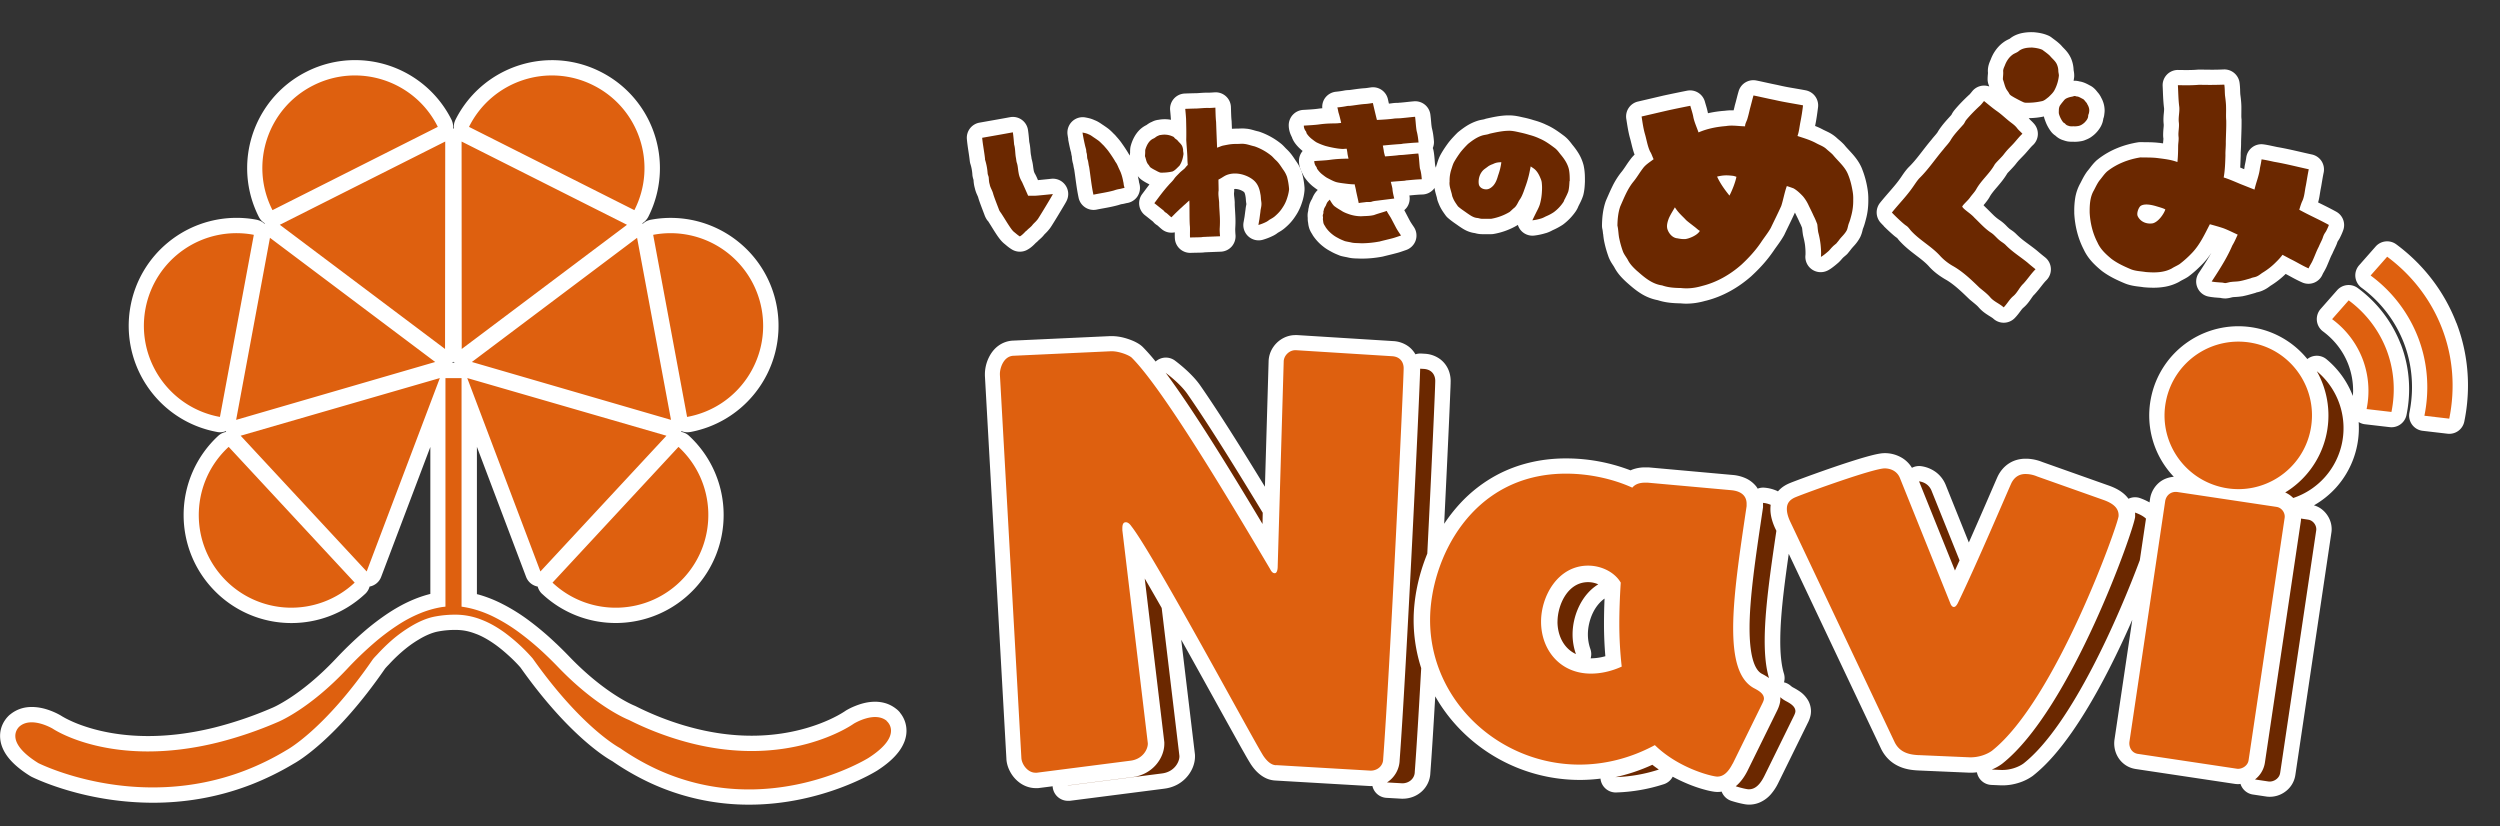 <svg xmlns="http://www.w3.org/2000/svg" width="233" height="77" fill="none" viewBox="0 0 233 77"><rect x="0" y="0" width="233" height="77" fill="#333333" stroke="none"/><g clip-path="url(#a)"><path fill="#fff" d="M83.88 66.409a2.19 2.19 0 0 0-.314-.314s-.004 0-.008-.004l-.033-.025a2.995 2.995 0 0 0-.97-.518 3.382 3.382 0 0 0-.996-.147c-.791.004-1.427.225-1.904.416a6.003 6.003 0 0 0-.828.412l-.082.058h-.004c-.078.053-.922.628-2.41 1.183-1.49.555-3.614 1.098-6.277 1.098-1.807 0-3.859-.25-6.143-.914h-.004a27.283 27.283 0 0 1-4.653-1.833 1.762 1.762 0 0 0-.127-.057s-2.675-1.053-6.032-4.534a37.04 37.04 0 0 0-1.273-1.265h-.004a26.986 26.986 0 0 0-2.496-2.114 17.15 17.15 0 0 0-2.374-1.497s-.004 0-.008-.005h-.004a12.038 12.038 0 0 0-2.308-.93c-.057-.016-.119-.028-.18-.045V41.646l4.584 12.12c.176.465.576.8 1.06.898h.021c.07.257.204.494.408.682l.029.024a10.006 10.006 0 0 0 6.836 2.694c2.691 0 5.391-1.086 7.37-3.216A10.052 10.052 0 0 0 67.443 48a10.04 10.04 0 0 0-3.21-7.37l-.04-.037-.029-.025a1.431 1.431 0 0 0-.665-.314c0-.008 0-.016-.004-.024 0-.008-.008-.012-.008-.02.004-.005.012-.009.016-.013a.055.055 0 0 0 .013-.016c.232.094.493.13.762.09l.041-.009h.029a10.035 10.035 0 0 0 5.922-3.505 10.064 10.064 0 0 0 2.12-8.231 10.012 10.012 0 0 0-3.495-5.926 10.05 10.05 0 0 0-8.234-2.122c-.058.012-.07.012-.127.029l-.04.012c-.225.065-.417.18-.576.33-.008 0-.012-.008-.02-.012l-.037-.012v-.016c.155-.094.294-.217.408-.368l.029-.036c.048-.07.09-.135.13-.213a10.02 10.02 0 0 0 1.077-4.517c0-1.84-.506-3.645-1.452-5.212a10.026 10.026 0 0 0-4.091-3.779 9.988 9.988 0 0 0-4.51-1.077 10.1 10.1 0 0 0-5.213 1.453 10.04 10.04 0 0 0-3.781 4.085c-.029.053-.041.09-.061.143l-.017.04a1.422 1.422 0 0 0-.077.637 2.773 2.773 0 0 1-.025.012c-.004 0-.008.009-.012.009s-.008-.009-.012-.009l-.029-.012c.02-.204 0-.416-.073-.624l-.012-.041a1.772 1.772 0 0 0-.066-.155 10.041 10.041 0 0 0-8.989-5.542 9.976 9.976 0 0 0-4.51 1.077 9.99 9.99 0 0 0-4.087 3.78 10.09 10.09 0 0 0-1.453 5.21c0 1.523.347 3.074 1.077 4.522.029.053.05.094.082.143l.024.037c.119.184.278.326.457.433 0 .008 0 .016-.004.028-.004 0-.008 0-.012.004-.008 0-.012.008-.02.012a1.39 1.39 0 0 0-.547-.322l-.037-.012a2.211 2.211 0 0 0-.159-.041 10.05 10.05 0 0 0-8.235 2.122 10.012 10.012 0 0 0-3.495 5.926 10.064 10.064 0 0 0 2.12 8.235 10.004 10.004 0 0 0 5.923 3.497l.037.008.04.009c.266.04.527.004.76-.09.003.004.007.012.015.016.005 0 .009.008.013.012 0 .008-.008.017-.008.025s0 .016-.005.024a1.44 1.44 0 0 0-.668.315l-.029.024-.04.037a10.04 10.04 0 0 0-3.21 7.374c0 2.444.889 4.91 2.687 6.844a10.008 10.008 0 0 0 7.366 3.216c2.431 0 4.878-.886 6.803-2.661l.033-.029a1.44 1.44 0 0 0 .444-.714h.017a1.421 1.421 0 0 0 1.06-.898l4.584-12.108v13.696c-.517.13-1.02.298-1.496.493-.832.34-1.603.764-2.333 1.237a22.33 22.33 0 0 0-2.407 1.828 35.341 35.341 0 0 0-2.545 2.453c-1.713 1.82-3.242 2.987-4.323 3.693-.542.351-.97.588-1.256.735a5.744 5.744 0 0 1-.314.15l-.066.03h-.008l-.032.016a35.306 35.306 0 0 1-5.335 1.816c-2.341.58-4.405.795-6.183.795-2.708 0-4.76-.497-6.126-.979a11.566 11.566 0 0 1-1.518-.649c-.163-.085-.28-.155-.354-.196l-.074-.045-.012-.008-.065-.04c-.045-.025-.351-.209-.816-.396-.469-.184-1.101-.392-1.876-.396-.318 0-.66.036-1.016.15a3.014 3.014 0 0 0-.995.54s-.02.016-.028.02c0 0-.009.004-.013.008a2.59 2.59 0 0 0-.465.53 2.58 2.58 0 0 0-.444 1.45c0 .317.057.656.18.987.183.498.493.967.925 1.416.432.449.987.89 1.709 1.338l.11.062c.061.028 1.252.632 3.25 1.228a28.36 28.36 0 0 0 8.064 1.196c2.766 0 5.865-.429 9.067-1.657h.004a26.408 26.408 0 0 0 4.079-1.996c.273-.147 3.903-2.195 8.487-8.843a5.89 5.89 0 0 1 .355-.384l.008-.008c.363-.4.755-.78 1.167-1.142.53-.462 1.08-.87 1.656-1.204l.012-.009c.587-.35 1.19-.612 1.75-.718a8.524 8.524 0 0 1 1.517-.147h.073c.755 0 1.326.13 1.982.388h.008c.608.237 1.208.592 1.803 1.02.51.372 1.008.804 1.493 1.261.29.282.567.563.816.853l.004.008c4.43 6.256 7.953 8.383 8.536 8.7a24.163 24.163 0 0 0 3.422 1.976 21.815 21.815 0 0 0 9.324 2.081c3.438 0 6.383-.78 8.48-1.555 2.1-.779 3.352-1.554 3.417-1.595l.016-.008c.943-.604 1.6-1.188 2.06-1.804.228-.306.404-.629.526-.955.118-.327.18-.665.176-.98a2.631 2.631 0 0 0-.612-1.685zM42.397 33.802h.008-.298.008c.05-.024.094-.053.139-.081.045.028.09.057.139.081zm-4.772 23.315h-.009l.013-.008zM149.411 21.8c.024.212.049.482.122.808a9.7 9.7 0 0 0 .371 1.29v.008a3.447 3.447 0 0 0 .343.678c.102.159.175.265.204.322.171.326.371.596.571.824.216.245.428.445.616.616l.016.013c.343.302.738.653 1.232.967a4.53 4.53 0 0 0 1.627.653c.783.253 1.509.281 2.117.294.175.016.347.028.518.028.628 0 1.232-.102 1.798-.265 0 0 .017-.004.025-.004.012 0 .024-.008.037-.008 1.607-.408 3.03-1.24 4.217-2.286l.024-.024c.73-.673 1.424-1.424 2.019-2.294l.013-.016c.244-.375.624-.832.978-1.449l.049-.093c.302-.641.649-1.323.979-2.053.143.302.302.604.433.91l.048.098c.049.09.115.245.188.428 0 .041.008.094.016.151.013.13.033.294.062.482l.02.106c.077.314.159.673.184.943.024.245.04.485.036.66 0 .09 0 .168-.008.209a1.429 1.429 0 0 0 1.941 1.473c.111-.045.168-.073.217-.102.085-.049.146-.09.216-.135.187-.13.404-.297.665-.526.008-.004.012-.012.02-.016.167-.151.249-.253.318-.331.033-.04.061-.07.078-.09l.02-.02.069-.07.078-.065c.053-.045.134-.11.228-.196.061-.057.131-.139.18-.208 0 0 .11-.126.249-.314 0 0 .106-.13.265-.302a3.76 3.76 0 0 0 .55-.771l.017-.033c.134-.286.179-.498.212-.624.016-.062.024-.107.032-.127v-.016h.004c.147-.355.221-.67.286-.918.147-.543.216-1.11.216-1.698v-.212c0-.286-.024-.58-.073-.882a8.561 8.561 0 0 0-.502-1.852v-.009c0-.004 0-.012-.008-.016-.237-.592-.583-1.028-.881-1.371-.306-.347-.571-.608-.734-.816l-.074-.086a5.827 5.827 0 0 0-.436-.408 4.532 4.532 0 0 1-.249-.216l-.045-.041a3.54 3.54 0 0 0-.763-.498c-.208-.102-.346-.163-.403-.196h-.008a6.093 6.093 0 0 0-.784-.363c.005-.02.009-.05.013-.07.114-.55.179-1.036.261-1.665a1.432 1.432 0 0 0-1.146-1.587c-.4-.078-.845-.151-1.293-.229a20.307 20.307 0 0 1-1.285-.257l-.053-.012a56.7 56.7 0 0 1-1.04-.22c-.355-.078-.685-.151-.938-.2a1.429 1.429 0 0 0-1.64.983 16.34 16.34 0 0 0-.171.629 26.7 26.7 0 0 1-.171.644l-.017.058a8.915 8.915 0 0 1-.114.469c-.065 0-.126-.004-.196-.004-.195 0-.412.016-.64.045-.51.036-1.032.11-1.554.228a8.31 8.31 0 0 0-.118-.498c-.057-.2-.114-.38-.172-.591a1.43 1.43 0 0 0-1.611-1.02c-.053.008-.089.016-.15.028-.408.082-1.542.314-2.003.416h-.012c-.828.196-1.632.384-2.46.576a1.427 1.427 0 0 0-1.085 1.628c.029.167.062.408.111.694.048.285.11.612.199.967l.017.061c.065.22.126.482.204.804.061.237.13.502.24.792a3.626 3.626 0 0 0-.379.428s-.012.02-.02.029l-.009.012c-.183.24-.33.465-.456.653-.135.2-.249.363-.347.482l-.012.012a7.187 7.187 0 0 0-.865 1.383c-.22.45-.396.87-.559 1.237l-.045.114c-.277.804-.334 1.575-.346 2.244 0 .119.008.229.036.343.021.09.041.241.062.453zm26.164-.714a18.392 18.392 0 0 0 .954.882c.09.073.18.142.286.216.016.016.041.049.085.106a3.52 3.52 0 0 0 .249.282c.514.538 1.048.934 1.505 1.285.469.355.861.67 1.138.988l.021.024c.448.486.95.845 1.427 1.13l.041.025c.738.404 1.452 1.077 2.219 1.82l.069.065c.204.172.379.31.522.433.143.118.249.22.318.302l.012.012c.343.392.694.604.934.76.245.15.392.248.42.28a1.43 1.43 0 0 0 1.983-.036c.269-.273.436-.518.563-.681.122-.168.203-.253.224-.27.383-.318.595-.645.746-.857.151-.224.241-.338.261-.35l.07-.07c.261-.282.465-.547.64-.771.175-.225.326-.413.465-.547a1.432 1.432 0 0 0-.118-2.126 21.906 21.906 0 0 1-.714-.588l-.053-.045c-.392-.318-.767-.58-1.089-.824a7.18 7.18 0 0 1-.82-.698l-.02-.02c-.192-.192-.359-.302-.465-.376a2.251 2.251 0 0 1-.172-.122l-.036-.033a3.108 3.108 0 0 1-.257-.249 3.909 3.909 0 0 0-.624-.522 4.126 4.126 0 0 1-.612-.506c-.22-.213-.461-.466-.751-.739-.044-.045-.089-.098-.13-.139.037-.049.082-.102.135-.163.11-.139.252-.31.399-.55l.029-.054c.143-.265.383-.563.705-.934.286-.34.637-.743.951-1.274.089-.106.285-.294.542-.58.102-.11.184-.207.245-.285.073-.094.122-.16.159-.2l.008-.008c.147-.184.392-.408.722-.767.322-.36.538-.637.702-.78a1.43 1.43 0 0 0 .122-1.987c-.151-.176-.277-.286-.347-.355-.073-.07-.094-.098-.098-.102-.02-.029-.04-.05-.065-.078h.008a6.96 6.96 0 0 0 1.411-.155c.013.078.033.16.066.25l.036.101c0 .008 0 .012.009.02.138.405.334.751.554 1.041a1.588 1.588 0 0 0 .408.376 1.781 1.781 0 0 0 .755.433c.134.048.265.085.375.105.159.025.289.029.383.029h.139c.061.004.11.004.159.004.192 0 .33-.016.473-.037.074-.012.139-.02.224-.04.045-.013.094-.021.172-.05.041-.016.089-.032.171-.069h.004c.151-.061.29-.13.396-.196.159-.102.265-.192.33-.245a2.915 2.915 0 0 0 .563-.649c.086-.13.167-.29.232-.481a2.11 2.11 0 0 0 .086-.388l.025-.07c.024-.08.057-.2.069-.358.016-.114.028-.225.028-.339a2.464 2.464 0 0 0-.314-1.18l-.004-.008c-.012-.024-.04-.09-.102-.191a1.93 1.93 0 0 0-.248-.33l-.005-.01c-.016-.02-.057-.073-.126-.154a2.011 2.011 0 0 0-.326-.306 1.53 1.53 0 0 0-.221-.135c-.101-.049-.244-.143-.53-.261a2.485 2.485 0 0 0-.302-.098 1.328 1.328 0 0 0-.159-.029 1.684 1.684 0 0 0-.432-.065c-.045 0-.081.004-.122.008.016-.11.036-.216.049-.322.008-.061.008-.098.008-.16 0-.24-.037-.407-.049-.48l-.008-.038v-.008a3.024 3.024 0 0 0-.245-1.097l-.012-.025a2.931 2.931 0 0 0-.506-.75c-.155-.168-.261-.266-.31-.327a2.565 2.565 0 0 0-.135-.147c-.11-.11-.208-.192-.301-.27-.139-.114-.274-.212-.372-.285l-.11-.082-.012-.008a1.492 1.492 0 0 0-.31-.2c-.546-.245-1.036-.298-1.427-.335h-.119a4.38 4.38 0 0 0-1.015.098 3.038 3.038 0 0 0-.62.217c-.159.077-.314.18-.469.302l-.171.081c-.102.053-.257.13-.437.27l-.028.02c-.013.008-.021.016-.033.024-.277.22-.498.47-.677.73a3.595 3.595 0 0 0-.408.789c-.029.069-.082.18-.147.359-.061.175-.13.432-.126.73 0 .061 0 .082.008.139v.016c0 .025 0 .082-.012.184-.008.102-.021.245-.021.428 0 .18.037.364.102.53.012.025.029.078.049.144a1.421 1.421 0 0 0-1.57.428c-.175.22-.257.314-.281.33l-.049.042c-.449.42-.914.885-1.346 1.408l-.013.016c-.167.216-.232.359-.265.42-.326.376-.803.845-1.231 1.514l-.049.086c-.017.033-.07.106-.172.228-.098.119-.244.278-.408.49-.407.482-.762.955-1.101 1.388-.346.444-.677.84-1.028 1.18l-.073.077c-.318.359-.522.693-.685.926l-.008.008c-.482.706-1.195 1.428-1.901 2.306a1.432 1.432 0 0 0 .049 1.84c.094.102.192.204.314.327z"/><path fill="#fff" d="M195.462 14.895c-.249.217-.424.433-.563.604-.134.176-.236.31-.31.396l-.057.07c-.338.46-.505.86-.652 1.126a4.22 4.22 0 0 0-.473 1.371 7.469 7.469 0 0 0-.086 1.228v.196c.061 1.135.33 2.31.897 3.396.212.453.49.824.771 1.134.302.327.604.592.873.812l.057.045c.681.506 1.387.829 2.027 1.102.008 0 .016.008.02.008.396.172.759.24 1.053.286.302.045.546.065.709.094l.102.012c.27.024.563.04.873.04a5.99 5.99 0 0 0 1.138-.101c.4-.078.816-.212 1.224-.429l.102-.061c.045-.029.122-.073.244-.135.123-.065.29-.147.486-.273l.077-.053c.506-.376.951-.792 1.358-1.22.298-.315.547-.645.763-.972l-.024.045c-.282.49-.645 1.074-1.151 1.837a1.42 1.42 0 0 0-.13 1.326c.179.437.559.76 1.024.857.216.045.408.065.591.086.184.016.355.028.526.04.061.013.22.05.441.054.061 0 .118 0 .175-.009.241-.028.363-.069.453-.09.041-.012.073-.016.081-.02h.029c.11-.02.412-.012.844-.081h.021c.424-.082.815-.2 1.174-.302a1.01 1.01 0 0 0 .167-.062c.025-.004.074-.016.164-.036a2.43 2.43 0 0 0 .42-.147.825.825 0 0 0 .085-.041s.008 0 .013-.004c.191-.094.334-.188.436-.261.118-.086.188-.14.212-.151a8 8 0 0 0 1.379-1.082c.432.225.925.523 1.554.8a1.425 1.425 0 0 0 1.888-.767 1.77 1.77 0 0 1 .118-.216c.065-.119.159-.278.257-.494 0 0 .012-.025.016-.037 0-.004 0-.008.005-.012.216-.49.354-.878.485-1.11a1.46 1.46 0 0 0 .065-.139c.069-.167.184-.383.326-.702.062-.143.094-.249.111-.302l.008-.024c.016-.025.073-.11.167-.262l.053-.098c.09-.183.208-.42.314-.722a1.421 1.421 0 0 0-.653-1.714c-.583-.322-1.154-.6-1.692-.865.065-.224.106-.428.134-.604.045-.261.074-.47.102-.612.021-.106.041-.204.062-.326.061-.36.146-.886.22-1.233a1.441 1.441 0 0 0-.196-1.073 1.432 1.432 0 0 0-.901-.62c-1.024-.22-2.097-.502-3.255-.698-.184-.041-.424-.09-.653-.14-.118-.024-.228-.044-.338-.065a5.379 5.379 0 0 0-.335-.048 1.428 1.428 0 0 0-1.541 1.265c-.017.143-.07.408-.127.673-.012.057-.02.098-.024.155a3.835 3.835 0 0 1-.037.229 77.06 77.06 0 0 1-.371-.155c.024-.384.033-.747.045-1.09v-.172c0-.216.032-.534.037-.967v-.118c.012-.55.044-1.143.044-1.78v-.363a2.302 2.302 0 0 1-.02-.35c0-.151.004-.327.004-.527v-.27c-.004-.448-.057-.848-.102-1.195a8.131 8.131 0 0 1-.016-.42c-.008-.184-.017-.417-.057-.686a1.432 1.432 0 0 0-1.481-1.204c-.342.017-.697.025-1.056.025-.392 0-.791-.008-1.195-.013-.061 0-.086 0-.143.005-.355.032-.71.04-1.077.04-.244 0-.493-.004-.754-.008a1.42 1.42 0 0 0-1.456 1.502c.032.62.036 1.33.134 2.094v.069c0 .073-.008.192-.024.355a5.895 5.895 0 0 0-.037.633c0 .126.008.269.025.42v.057c.008.122-.045.412-.053.881 0 .102 0 .209.016.319l.008.057v.016c.004.05-.016.196-.033.437-.118-.016-.232-.029-.338-.045h-.021c-.664-.078-1.231-.057-1.713-.07-.085 0-.179.005-.261.017-1.284.208-2.602.69-3.736 1.583l-.053.045zm-95.912-1.91c.045.241.098.498.147.723a8.897 8.897 0 0 0 .11.445l.02.06a2.286 2.286 0 0 0 .07.375 2.691 2.691 0 0 0 .122.715c0 .013.012.066.029.168.012.081.036.2.069.334.122.776.208 1.69.412 2.637a1.426 1.426 0 0 0 1.68 1.093c.604-.126 1.244-.208 2.003-.416l.053-.016c.094-.029.167-.053.216-.066l.053-.012.041-.004c.183-.028.289-.061.363-.077l.073-.017h.008c.38-.053.722-.257.951-.563a1.44 1.44 0 0 0 .257-1.09 2.134 2.134 0 0 0-.07-.285v-.008l-.016-.119a2.05 2.05 0 0 0-.049-.232c-.012-.07-.033-.143-.045-.212a1.688 1.688 0 0 0 .392.37.08.08 0 0 1 .016.013c.294.2.522.306.673.388-.237.306-.457.608-.673.893a1.424 1.424 0 0 0 .265 1.984c.233.18.473.375.734.583l.119.131c.061.061.146.13.216.175.032.02.061.041.085.054.029.024.07.06.115.102.085.077.183.167.322.277.342.27.775.351 1.179.265v.237c0 .102 0 .208.008.322.04.78.697 1.38 1.476 1.355.212-.008.457-.012.665-.016.106 0 .2 0 .285-.008.045 0 .086 0 .131-.004.049 0 .09-.004.2-.02h.016s.033 0 .065-.005c.041 0 .102-.004.172-.008l1.268-.049a1.436 1.436 0 0 0 1.012-.473c.257-.29.387-.67.363-1.057a7.503 7.503 0 0 1-.029-.567c.012-.233.025-.462.025-.694 0-.257-.009-.514-.025-.771-.02-.392-.049-.723-.045-.984v-.061a6.9 6.9 0 0 0-.049-.527 2.492 2.492 0 0 1-.02-.277v-.041c.012-.082.02-.155.02-.24v-.148c.033 0 .061-.008.098-.008a1.473 1.473 0 0 1 .771.253l.045.037.008.008.016.02.013.017c.024.04.073.167.102.367.004.029.012.057.016.086v.012c0 .024.008.082.016.151a3.276 3.276 0 0 0 .049.445v.024s-.008.05-.028.147a3.788 3.788 0 0 0-.053.363c-.033.233-.062.462-.09.67-.033.18-.061.355-.09.506a1.427 1.427 0 0 0 1.807 1.628c.347-.102.669-.229.967-.38a2.329 2.329 0 0 0 .42-.269c.089-.053.191-.11.314-.188.13-.085.285-.2.44-.342a4.65 4.65 0 0 0 .877-1.008c.057-.086.135-.2.228-.368.013-.024.025-.044.037-.069a4.93 4.93 0 0 0 .347-.82 4.66 4.66 0 0 0 .245-1.196v-.188a7.024 7.024 0 0 0-.245-1.424l-.025-.082a3.87 3.87 0 0 0-.509-.975c-.086-.122-.192-.294-.339-.498a4.175 4.175 0 0 0-.591-.673s-.045-.045-.11-.114c-.066-.07-.16-.172-.29-.29l-.033-.029a6.704 6.704 0 0 0-2.019-1.138 1.856 1.856 0 0 0-.204-.057 4.696 4.696 0 0 1-.363-.098c-.163-.045-.383-.107-.652-.14h-.025c-.012 0-.024 0-.036-.003a2.96 2.96 0 0 0-.359-.02c-.241 0-.375.016-.433.012-.195 0-.367.008-.534.016-.008-.233-.02-.465-.028-.698l-.009-.094c-.036-.343-.04-.755-.057-1.232a1.414 1.414 0 0 0-.469-1.008 1.417 1.417 0 0 0-1.052-.363c-.13.008-.228.016-.306.02-.077.004-.13.008-.187.008h-.16c-.432 0-.787.041-1.048.053h-.142a56.71 56.71 0 0 0-.93.029 1.425 1.425 0 0 0-1.371 1.563c.045.449.057.665.074.865v.02a3.112 3.112 0 0 0-1.155 0 1.69 1.69 0 0 0-.62.192c-.097.04-.183.082-.248.123-.159.098-.237.163-.257.175a2.427 2.427 0 0 0-.559.371c-.277.253-.465.53-.604.792a3.77 3.77 0 0 0-.293.739 1.387 1.387 0 0 0-.049.224c-.021.184-.021.31-.021.372v.057c0 .032-.004.06-.008.09 0 .028-.008.093-.012.204a2.966 2.966 0 0 0-.122-.184l-.013-.02c-.012-.025-.024-.05-.045-.082a13.35 13.35 0 0 0-.583-.877s0-.005-.004-.009c0 0-.004-.008-.008-.012-.224-.314-.424-.522-.555-.677a1.188 1.188 0 0 0-.126-.131c-.065-.053-.216-.237-.51-.482l-.061-.048a10.441 10.441 0 0 0-.518-.36c-.025-.016-.106-.073-.229-.155-.118-.073-.273-.175-.509-.265a3.12 3.12 0 0 0-.437-.163c-.167-.045-.302-.07-.404-.09a1.418 1.418 0 0 0-1.248.36 1.436 1.436 0 0 0-.44 1.223c.02.143.045.29.073.453zm-7.496 7.579c.04.057.069.094.081.114l.012.02.017.029c.24.371.497.816.823 1.29l.033.044c.04.058.114.16.224.294.094.114.225.257.404.396.045.037.139.118.249.208.114.09.245.192.432.302.416.245.93.261 1.363.045a2.44 2.44 0 0 0 .489-.33c.122-.102.237-.217.355-.34h.004c.04-.04.139-.11.253-.236a.032.032 0 0 0 .016-.016c.061-.053.143-.123.228-.204a2.594 2.594 0 0 0 .294-.323s.016-.02.098-.098c.07-.069.196-.191.326-.355.025-.032.119-.138.204-.277l.05-.074c.069-.11.179-.285.313-.502.2-.322.445-.73.649-1.073.102-.171.195-.326.269-.453.037-.065.07-.118.098-.171l.045-.082c.016-.032.028-.057.06-.13a1.42 1.42 0 0 0-.166-1.408 1.426 1.426 0 0 0-1.297-.572l-.229.025-.807.081c-.07.009-.139.013-.204.02-.025-.052-.045-.101-.066-.15a4.084 4.084 0 0 0-.077-.172c-.024-.049-.037-.081-.061-.126l-.053-.102a1.014 1.014 0 0 1-.139-.343l-.012-.073a6.591 6.591 0 0 1-.053-.368 4.363 4.363 0 0 0-.139-.669v-.016c-.008-.041-.02-.168-.061-.363v.012a5.956 5.956 0 0 1-.045-.457c-.016-.188-.037-.437-.106-.727-.028-.31-.049-.64-.118-1.11a1.426 1.426 0 0 0-1.672-1.203c-.943.175-1.958.35-2.851.51a1.429 1.429 0 0 0-1.175 1.522c.033.383.086.75.139 1.098.053.346.102.669.13.938.013.102.029.196.061.294.094.286.16.633.184.98v.044c.028.213.078.368.106.457.004.062.008.14.02.253.017.135.041.306.102.519.066.293.163.514.225.648.036.078.06.135.073.168l.012.032v.005c.02.077.041.142.061.208.082.249.192.543.298.824l.143.376.082.216c.093.265.212.445.285.55z"/><path fill="#fff" d="M118.65 21.96h-.004v.003zm1.766-9.105c.012.024.024.032.037.053a1.721 1.721 0 0 0 .191.355h-.004c.021.033.041.053.057.082.005.008.009.016.017.02.22.298.452.506.636.661l.057.045a1.424 1.424 0 0 0-.343.926c0 .204.029.384.07.547.041.151.094.294.159.44.049.111.094.189.134.246 0 .008.009.016.013.028.041.102.118.253.24.4.2.274.42.494.641.682l.057.045.22.167c.061.045.135.098.216.151l-.036.037a2.227 2.227 0 0 0-.257.318l-.053.086a2.69 2.69 0 0 0-.18.38 2.41 2.41 0 0 0-.171.322l-.029.069c-.069.18-.094.318-.102.363v.017a1.471 1.471 0 0 0-.061.355 1.634 1.634 0 0 0-.057.44c0 .094.008.168.012.22v.115c0 .078.008.192.033.318l.02.155c.012.094.041.233.09.388.09.257.184.392.232.477l.049.078c.025.045.045.086.074.127a4.388 4.388 0 0 0 .905.979c.004 0 .008.008.017.012.269.22.53.367.746.482.326.188.604.286.771.359.057.024.134.049.196.065.265.066.46.094.583.123.293.073.538.09.73.098.204.008.351.008.428.016h.127c.648.004 1.301-.061 1.917-.176l.097-.02c.347-.09.73-.175 1.142-.286.221-.053.42-.114.584-.171l.391-.135c.428-.134.771-.465.922-.885a1.43 1.43 0 0 0-.159-1.27c-.188-.277-.326-.481-.396-.624l-.008-.012c-.143-.27-.294-.567-.457-.87l-.024-.048-.012-.02a1.49 1.49 0 0 0 .261-.282c.216-.319.289-.71.216-1.086.489-.045.803-.077 1.215-.09.392-.012.755-.18 1.02-.469.041-.045.073-.094.106-.143.02.13.045.25.069.355.053.212.102.372.135.49l.012.033a2.068 2.068 0 0 0 .155.53c.208.555.489.902.64 1.123.07.097.143.183.233.26.383.335.73.552.967.723l.044.033c.115.073.29.204.547.346.236.131.571.27.971.319a2.359 2.359 0 0 0 .656.098h.857c.085 0 .175-.008.257-.025a6.52 6.52 0 0 0 2.198-.82c.012-.008.02-.012.029-.02.044.146.11.285.204.416.301.416.803.636 1.313.58a5.84 5.84 0 0 0 1.081-.23h.016c.339-.105.555-.236.64-.277a6.22 6.22 0 0 0 .902-.485l.081-.057a5.292 5.292 0 0 0 1.203-1.278v-.008s0-.004.005-.008c.13-.204.183-.36.203-.412.005-.012.013-.02.021-.033.098-.2.261-.49.395-.886l.029-.09c.126-.497.139-.913.155-1.248v-.07c0-.35.008-.836-.11-1.403l-.008-.045a4.09 4.09 0 0 0-.477-1.139 6.487 6.487 0 0 0-.576-.796c-.069-.09-.163-.22-.297-.375a3.074 3.074 0 0 0-.518-.486c-.445-.33-.971-.726-1.66-1.02 0 0-.029-.012-.041-.02-.012-.004-.02-.012-.033-.017a6.756 6.756 0 0 0-1.044-.37 9.12 9.12 0 0 0-1.019-.266c-.327-.074-.755-.184-1.289-.184h-.159c-.759.025-1.403.18-1.962.302a2.292 2.292 0 0 0-.204.065l-.175.033c-.111.02-.27.05-.465.114a4.588 4.588 0 0 0-1.004.478c-.289.184-.53.371-.746.543a1.241 1.241 0 0 0-.118.106c-.261.26-.518.534-.767.84l-.041.053c-.241.327-.485.678-.71 1.078a3.5 3.5 0 0 0-.265.596c-.057.163-.094.293-.122.375l-.008.02c-.029.09-.053.184-.078.274-.016-.065-.041-.143-.061-.212a16.792 16.792 0 0 1-.049-.547c-.012-.135-.024-.274-.041-.416a5.086 5.086 0 0 0-.069-.453 1.713 1.713 0 0 0-.061-.205c.081-.2.122-.42.106-.64a9.912 9.912 0 0 0-.069-.608c-.029-.2-.07-.408-.127-.629a5.436 5.436 0 0 1-.061-.506c-.02-.232-.041-.49-.078-.759a1.424 1.424 0 0 0-1.541-1.212c-.506.045-.832.09-1.273.127h-.049a1.174 1.174 0 0 1-.208.016c-.114 0-.273.008-.473.033l-.057.008c-.033.004-.13.02-.245.028h-.016a17.487 17.487 0 0 1-.086-.38 1.425 1.425 0 0 0-1.59-1.13c-.261.037-.453.07-.563.074h.004c-.583.037-1.065.126-1.472.175h-.021c-.065.004-.22 0-.469.05a8.194 8.194 0 0 1-.738.105c-.441.045-.84.294-1.073.67a1.422 1.422 0 0 0-.2.869 6.635 6.635 0 0 0-.448.053h-.008c-.139.02-.359.04-.6.057-.241.016-.498.033-.734.045a1.431 1.431 0 0 0-1.338 1.424c0 .38.102.719.229.98.032.073.065.139.093.183zm1.599 8.435v-.004h-.004zm106.92 8.81c-1.117-2.913-3.059-5.447-5.604-7.329a1.43 1.43 0 0 0-1.921.205l-1.542 1.75a1.43 1.43 0 0 0-.346 1.094c.045.392.253.763.571.996a11.564 11.564 0 0 1 3.952 5.158c.502 1.306.754 2.693.754 4.101 0 .788-.081 1.588-.24 2.375a1.427 1.427 0 0 0 1.236 1.702l2.316.27a1.427 1.427 0 0 0 1.562-1.135 16.7 16.7 0 0 0 .343-3.363c0-1.995-.359-3.97-1.077-5.835z"/><path fill="#fff" d="M223.755 32.092a11.792 11.792 0 0 0-4.013-5.248 1.43 1.43 0 0 0-1.921.204l-1.542 1.751a1.43 1.43 0 0 0 .225 2.09c1.08.8 1.892 1.86 2.357 3.076.298.78.449 1.604.449 2.45 0 .162-.013.326-.025.489a8.308 8.308 0 0 0-2.451-3.42 1.419 1.419 0 0 0-1.791-.02 8.235 8.235 0 0 0-4.771-2.89 8.301 8.301 0 0 0-9.801 6.517 8.267 8.267 0 0 0 2.129 7.346c-.502.037-.995.22-1.379.547a2.484 2.484 0 0 0-.82 1.412l-.012.073-.053.356a5.56 5.56 0 0 0-.877-.4 1.41 1.41 0 0 0-1.085.06 2.84 2.84 0 0 0-.583-.587c-.383-.29-.812-.49-1.289-.657l-6.15-2.18a4.275 4.275 0 0 0-1.428-.31h-.143c-.501 0-1.044.123-1.509.417-.469.29-.828.718-1.064 1.188l-.025.053c-.057.122-.138.31-.257.583-.407.939-1.203 2.788-2.096 4.808-.11.253-.224.506-.334.759l-2.17-5.4-.021-.048a2.797 2.797 0 0 0-.872-1.102 3.025 3.025 0 0 0-1.367-.56 1.429 1.429 0 0 0-.873.152 2.76 2.76 0 0 0-.84-.874 3.118 3.118 0 0 0-1.586-.493h-.09c-.188 0-.33.016-.477.04-.274.045-.559.11-.885.196-.567.147-1.244.355-1.97.588-1.085.35-2.272.763-3.279 1.126-.506.18-.963.351-1.342.49-.38.143-.673.253-.873.335-.2.081-.404.18-.604.31a2.673 2.673 0 0 0-.542.477c-.025-.012-.049-.028-.074-.04a3.585 3.585 0 0 0-1.166-.303 1.397 1.397 0 0 0-.649.09 2.084 2.084 0 0 0-.118-.184 2.659 2.659 0 0 0-.995-.783 3.7 3.7 0 0 0-1.264-.314l-7.746-.698c-.061-.004-.069-.004-.126-.004h-.224a3.37 3.37 0 0 0-1.208.204c-.057.02-.11.049-.167.073a16.795 16.795 0 0 0-6.012-1.114c-2.431 0-4.576.56-6.383 1.51a13.078 13.078 0 0 0-3.495 2.694 15.087 15.087 0 0 0-1.481 1.89c.147-3 .282-5.78.384-8.012.069-1.465.122-2.697.159-3.6.02-.452.032-.823.045-1.105l.012-.355c0-.098.004-.167.004-.233a2.73 2.73 0 0 0-.135-.853 2.42 2.42 0 0 0-.832-1.175 2.637 2.637 0 0 0-1.439-.514l-.335-.02a1.43 1.43 0 0 0-.542.073 2.421 2.421 0 0 0-.624-.718 2.638 2.638 0 0 0-1.44-.515l-8.94-.559h-.184c-.359 0-.693.082-.987.212-.44.2-.795.502-1.064.886a2.485 2.485 0 0 0-.445 1.359l-.343 11.676c-2.043-3.347-4.233-6.856-6.028-9.44-.33-.473-.726-.893-1.134-1.285a15.071 15.071 0 0 0-1.219-1.029 1.422 1.422 0 0 0-1.807.086 17.562 17.562 0 0 0-1.187-1.346 2.327 2.327 0 0 0-.338-.274 3.836 3.836 0 0 0-.539-.29 5.987 5.987 0 0 0-.913-.314 4.644 4.644 0 0 0-1.077-.147h-.159l-9.08.42h-.003a2.499 2.499 0 0 0-1.367.486c-.273.2-.477.437-.636.665a3.598 3.598 0 0 0-.611 1.951v.171l2.006 35.737v.029c.029.347.118.657.249.942.196.429.477.82.88 1.143.2.163.433.306.707.412.269.106.575.172.897.172h.139c.06 0 .122 0 .183-.013l1.252-.159v.017a1.43 1.43 0 0 0 1.424 1.338h.081c.061 0 .123 0 .184-.012l8.707-1.118h-.012a3.454 3.454 0 0 0 1.269-.4c.554-.31.958-.747 1.215-1.192.131-.224.229-.453.294-.685a2.63 2.63 0 0 0 .106-.723v-.045c0-.06 0-.11-.008-.171l-1.277-10.668c.71 1.266 1.419 2.543 2.096 3.763 1.061 1.914 2.044 3.693 2.815 5.077.383.69.713 1.285.979 1.746a23.157 23.157 0 0 0 .587 1l.016.025c.188.281.432.604.795.906.184.15.4.297.669.416.245.106.539.18.853.192l8.801.514h.082c.041 0 .082-.008.126-.008a1.423 1.423 0 0 0 1.306 1.106l1.427.081h.082c.664 0 1.309-.236 1.79-.681a2.44 2.44 0 0 0 .795-1.71c.135-1.775.29-4.277.457-7.15.73 1.29 1.652 2.46 2.717 3.477a15.6 15.6 0 0 0 10.751 4.314c.636 0 1.285-.041 1.937-.123v.037c.09.73.722 1.277 1.46 1.253a15.928 15.928 0 0 0 4.446-.772c.359-.118.653-.371.82-.697.485.265.962.485 1.403.669.62.257 1.178.436 1.631.555a6.595 6.595 0 0 0 .861.18c.085.008.167.02.289.02.127 0 .253-.012.38-.033.151.408.485.73.909.865.347.11.653.188.91.245.13.029.244.05.359.07.118.016.212.032.379.032.318 0 .644-.061.938-.18a2.912 2.912 0 0 0 1.085-.779 4.84 4.84 0 0 0 .681-1.032l.008-.017 2.774-5.64.008-.012a3.11 3.11 0 0 0 .171-.424c.049-.16.098-.339.102-.612 0-.372-.106-.735-.265-1.012a2.589 2.589 0 0 0-.783-.841 6.075 6.075 0 0 0-.628-.375 1.152 1.152 0 0 1-.216-.155 1.449 1.449 0 0 0-.624-.319 1.443 1.443 0 0 0-.004-.808c-.225-.726-.347-1.78-.343-3.06 0-1.315.122-2.874.322-4.575.131-1.123.294-2.31.469-3.534l8.622 18.209.025.049c.187.359.428.677.705.938.42.396.918.645 1.387.788.473.143.922.188 1.342.208l4.698.204c.07 0 .135.004.204.004.192 0 .376-.016.555-.037a1.43 1.43 0 0 0 1.342 1.176l.84.037c.069 0 .135.004.204.004.563 0 1.085-.098 1.558-.253a4.529 4.529 0 0 0 1.269-.637l.04-.033c1.293-1.024 2.476-2.428 3.606-4.04 1.688-2.42 3.234-5.317 4.552-8.109.379-.8.734-1.587 1.068-2.354l-1.66 11.173-.008.053c-.008.094-.016.188-.016.282 0 .514.151 1.028.469 1.465.159.22.363.416.603.575.241.16.518.274.808.33h-.004l.09.017.073.012 9.222 1.384.069.008c.077.008.155.012.228.012.074 0 .139-.012.212-.02.164.518.608.906 1.147.987l1.28.192.07.009a2.416 2.416 0 0 0 1.7-.486 2.332 2.332 0 0 0 .889-1.388l.017-.094.012-.069 3.349-22.523c.02-.122.032-.248.032-.367 0-.563-.2-1.053-.51-1.449a2.326 2.326 0 0 0-.571-.522 2.128 2.128 0 0 0-.571-.253 8.387 8.387 0 0 0 2.064-1.657 8.309 8.309 0 0 0 2.105-6.105c.175.106.371.18.579.204l2.316.27a1.428 1.428 0 0 0 1.563-1.135c.163-.8.244-1.604.244-2.408 0-1.428-.257-2.844-.771-4.179zM148.22 60.475a4.055 4.055 0 0 1-.229-1.359c0-.64.164-1.375.469-2.003.274-.568.657-1.025 1.085-1.327a54.409 54.409 0 0 0-.053 2.384c0 1.065.049 2.056.127 2.99a5.25 5.25 0 0 1-1.338.197h-.033a1.404 1.404 0 0 0-.028-.878z"/><path fill="#DE600F" d="M82.648 67.189c-1.13-.943-3.075.257-3.075.257s-6.18 4.464-16.066 1.579a28.615 28.615 0 0 1-4.894-1.926s-2.912-1.106-6.546-4.873c-.4-.416-.812-.828-1.228-1.22a25.6 25.6 0 0 0-2.37-2 15.943 15.943 0 0 0-2.19-1.383 10.545 10.545 0 0 0-2.043-.825c-.387-.11-.8-.2-1.22-.257V35.24h-1.5v21.3c-.135.017-.278.029-.416.053a9.308 9.308 0 0 0-1.97.576c-.735.302-1.428.677-2.093 1.114a20.947 20.947 0 0 0-2.251 1.71 32.35 32.35 0 0 0-2.44 2.355c-3.588 3.815-6.48 4.958-6.48 4.958a36.65 36.65 0 0 1-5.55 1.89C10.395 71.66 4.91 67.91 4.91 67.91s-1.962-1.171-3.083-.212c0 0-1.644 1.31 1.741 3.42 0 0 9.071 4.594 19.227.71a24.54 24.54 0 0 0 3.915-1.919s3.48-1.852 7.994-8.398c.139-.2.319-.367.482-.543.403-.44.832-.861 1.28-1.257a12.647 12.647 0 0 1 1.872-1.359c.686-.408 1.432-.747 2.215-.894a9.995 9.995 0 0 1 1.766-.17 6.609 6.609 0 0 1 2.598.485c.759.294 1.464.714 2.125 1.191a16.551 16.551 0 0 1 2.545 2.335c.033.036.07.081.098.122 4.597 6.489 8.1 8.3 8.1 8.3a23.03 23.03 0 0 0 3.296 1.91c10.429 4.894 19.858-.991 19.858-.991 3.353-2.15 1.693-3.444 1.693-3.444zM58.434 20.951 43.02 13.19l.012 19.335zm.709-1.403c2.142-4.257.433-9.448-3.83-11.59-4.254-2.147-9.441-.429-11.583 3.828 0 .012-.012.024-.016.04l15.405 7.758s.02-.024.028-.036zM41.495 13.19l-15.417 7.76 15.4 11.574zm-16.098 6.394 15.4-7.758-.011-.04c-2.138-4.257-7.33-5.975-11.584-3.828-4.262 2.142-5.97 7.33-3.825 11.59 0 .008.012.024.024.036z"/><path fill="#DE600F" d="m40.994 35.235-18.566 5.374L34.174 53.26zm-19.712 6.439c-3.488 3.245-3.695 8.71-.449 12.202a8.618 8.618 0 0 0 12.191.453c.012-.008.02-.024.033-.028L21.314 41.65s-.016.02-.028.024zm3.878-19.51-3.152 16.968 18.553-5.395zM20.458 38.85s.033 0 .04.009l3.157-16.969-.036-.012a8.625 8.625 0 0 0-10.062 6.905c-.869 4.689 2.219 9.194 6.9 10.067m29.909 14.41 11.746-12.65-18.565-5.375zm13.345.616c3.239-3.493 3.043-8.957-.448-12.202-.009-.008-.025-.012-.029-.024L51.496 54.3s.012.017.028.03c3.483 3.244 8.94 3.048 12.187-.454m-4.335-31.712L43.979 33.737l18.558 5.395zm4.702 16.686c4.687-.873 7.77-5.378 6.901-10.067a8.631 8.631 0 0 0-10.062-6.905c-.012 0-.028.008-.04.012l3.16 16.969s.03-.009.041-.009"/><path fill="#6B2800" d="M153.995 71.278c-1.109.51-2.264.897-3.438 1.15a14.401 14.401 0 0 0 4.046-.706c-.204-.142-.408-.29-.608-.448zM108.637 34.74c2.463 3.31 5.763 8.628 9.03 14.096l.02-1.048c-2.308-3.808-4.951-8.093-7.015-11.06-.489-.706-1.35-1.473-2.039-1.987zm73.562 18.439c.142-.31.285-.629.432-.951L180 45.686c-.191-.424-.571-.743-1.146-.828l3.349 8.32zm-37.042 4.758c0 1.232.542 2.477 1.721 3.024a5.483 5.483 0 0 1-.314-1.84c0-1.739.84-3.718 2.394-4.661a2.301 2.301 0 0 0-.946-.204c-1.946 0-2.851 2.2-2.851 3.685zm20.27-8.737c-.314-.702-.448-1.31-.42-1.902 0-.078.013-.16.021-.249a2.247 2.247 0 0 0-.714-.18v.417l-.118.791c-.584 3.943-1.138 7.669-1.138 10.464 0 2.371.391 3.84 1.134 4.248.167.086.42.22.681.408-.286-.938-.404-2.114-.404-3.477 0-2.803.522-6.419 1.089-10.247zm-58.74 4.705 1.828 15.275v.139c0 1.35-1.114 2.885-2.982 3.11l-6.032.775h.081l8.708-1.118c1.163-.14 1.632-1.074 1.632-1.584v-.045l-1.652-13.793a273.142 273.142 0 0 0-1.583-2.75zm25.063 3.889c0-1.934.416-4.105 1.273-6.195.412-8.15.742-15.475.742-16.099 0-.56-.326-1.073-1.072-1.118l-.335-.02c-.02 1.8-1.272 27.946-1.909 36.463a2.553 2.553 0 0 1-1.182 2.097l1.427.082c.653 0 1.162-.465 1.162-1.074.172-2.26.38-5.733.6-9.66a14.6 14.6 0 0 1-.706-4.488zm84.174-23.204a8.402 8.402 0 0 1-2.944 11.308c.277.118.534.298.75.514a6.856 6.856 0 0 0 4.548-5.133 6.898 6.898 0 0 0-2.354-6.685zm-.754 13.85-.09-.016-.624-.094c-.004.078-.004.156-.016.229l-3.353 22.53-.024.131a2.43 2.43 0 0 1-.898 1.425l1.281.192c.465.044.959-.282 1.052-.74l.017-.089 3.348-22.523c.094-.457-.236-.95-.693-1.044m-15.164-.106c-.229-.213-.559-.4-1.02-.564.012.135.012.266.008.388-.045 1.016-5.963 17.944-12.387 23.017l-.044.032a4.388 4.388 0 0 1-.93.514l.84.037c.836.037 1.644-.257 2.125-.608 4.494-3.55 8.928-13.834 10.833-18.944zm-33.612 16.976a2.618 2.618 0 0 1-.473-.334c0 .044.008.09.008.134 0 .335-.09.678-.286 1.086l-2.781 5.652c-.314.62-.681 1.094-1.093 1.432.62.192 1.072.282 1.223.282.584 0 1.028-.42 1.432-1.212l2.773-5.64c.09-.188.135-.326.135-.42 0-.466-.494-.747-.942-.98z"/><path fill="#DE600F" d="M118.948 71.318c-.514 0-.93-.465-1.212-.885-.978-1.539-10.29-18.87-12.292-21.388-.188-.278-.372-.372-.514-.372-.233 0-.327.188-.327.56v.187l2.374 19.85v.045c0 .514-.465 1.444-1.631 1.583l-8.708 1.118h-.139c-.697 0-1.256-.747-1.305-1.35l-2.003-35.737v-.094c0-.514.327-1.633 1.257-1.678l9.079-.42h.093c.698 0 1.632.371 1.864.604 2.794 2.796 8.52 12.3 12.901 19.711.139.278.277.371.42.371.188 0 .277-.277.277-.653l.559-19.058c0-.559.514-1.073 1.073-1.073h.094l8.94.56c.746.044 1.073.558 1.073 1.117 0 1.212-1.257 27.771-1.909 36.435 0 .604-.514 1.073-1.163 1.073l-8.801-.514zm42.535-.15c-.403.791-.852 1.211-1.431 1.211-.449 0-3.581-.746-5.82-2.934-2.329 1.257-4.744 1.816-7.028 1.816-7.476 0-13.92-5.962-13.92-13.467 0-5.59 3.805-13.65 12.668-13.65 2.239 0 4.434.514 6.179 1.305.269-.326.673-.465 1.207-.465h.225l7.745.698c1.162.094 1.476.698 1.476 1.257v.233c-.628 4.24-1.252 8.292-1.252 11.369 0 2.795.494 4.8 1.925 5.59.449.233.943.515.943.98 0 .094-.045.233-.135.42l-2.773 5.64zM150.92 58.17c0-1.212.045-2.47.134-3.87-.538-.93-1.745-1.583-3.042-1.583-2.819 0-4.385 2.84-4.385 5.22 0 2.608 1.746 4.844 4.654 4.844.852 0 1.835-.188 2.863-.653a35.627 35.627 0 0 1-.224-3.958m27.914 12.21c-.93-.041-1.762-.261-2.235-1.171l-9.785-20.666c-.212-.478-.29-.853-.277-1.18.02-.51.314-.824.836-1.036 1.138-.465 7.341-2.714 8.32-2.673.698.028 1.15.375 1.362.853l4.715 11.724c.082.237.221.335.31.339.139.004.237-.082.388-.355 1.79-3.702 4.645-10.435 5.004-11.21.306-.592.783-.853 1.387-.825.326.012.648.074 1.015.229l6.151 2.179c1.056.371 1.456.857 1.427 1.506-.032.747-5.869 17.189-11.803 21.878-.481.35-1.285.644-2.125.608l-4.698-.204zm20.446-.11-.09-.02c-.502-.103-.783-.588-.73-1.099l3.34-22.477c.11-.547.559-.886 1.118-.82l9.221 1.383.09.016c.457.094.783.588.694 1.045l-3.349 22.522-.016.09c-.094.457-.588.784-1.053.739l-9.221-1.383zm7.994-24.817c-3.744-.755-6.151-4.379-5.404-8.076a6.878 6.878 0 0 1 8.12-5.399c3.699.747 6.106 4.37 5.347 8.113-.746 3.701-4.368 6.105-8.063 5.362"/><path fill="#6B2800" d="M152.608 25.285c-.35-.318-.701-.66-.905-1.085-.155-.27-.355-.506-.453-.784a8.663 8.663 0 0 1-.322-1.13c-.098-.416-.086-.845-.184-1.261.009-.592.066-1.22.266-1.792.35-.783.668-1.62 1.227-2.305.314-.376.563-.82.869-1.22.261-.368.652-.592 1.011-.87-.122-.249-.191-.506-.334-.722-.253-.551-.322-1.13-.502-1.718-.155-.592-.22-1.147-.285-1.539.828-.191 1.631-.38 2.459-.571a95.08 95.08 0 0 1 2.08-.429c.131.462.233.743.294 1.106.106.466.314.915.473 1.376.804-.351 1.689-.523 2.561-.592.6-.102 1.187.016 1.779.024-.009-.212.118-.424.191-.624.106-.339.184-.677.261-1.012.119-.424.245-.955.331-1.24.444.085 1.313.29 1.978.42.869.204 1.888.355 2.639.502a19.17 19.17 0 0 1-.249 1.575c-.086.445-.122.881-.269 1.281.595.196 1.191.368 1.754.674.297.167.636.269.921.518.192.184.437.359.632.567.478.592 1.126 1.102 1.412 1.837.228.555.338 1.073.424 1.57.049.29.061.527.053.8a5.22 5.22 0 0 1-.167 1.4c-.066.253-.131.506-.225.739-.098.233-.11.477-.208.681-.183.356-.514.625-.709.898-.086.123-.18.217-.245.31-.139.131-.261.204-.375.331-.139.13-.27.314-.388.416-.375.33-.64.51-.693.519.032-.302.012-.727-.033-1.151a8.158 8.158 0 0 0-.22-1.147c-.065-.392-.065-.714-.106-.788-.09-.228-.188-.481-.306-.701-.175-.4-.371-.772-.498-1.045a3.725 3.725 0 0 0-.509-.804c-.261-.278-.551-.555-.877-.743a13.46 13.46 0 0 0-.628-.216c-.221.604-.327 1.265-.522 1.86-.314.698-.657 1.376-.975 2.045-.269.478-.628.91-.926 1.367-.518.76-1.134 1.429-1.807 2.053-1.052.93-2.304 1.649-3.675 1.988-.64.187-1.297.269-1.957.191-.592-.008-1.191-.04-1.762-.245-.906-.118-1.628-.722-2.288-1.31zm5.82-3.77c-.142-.058-.338-.266-.554-.42-.278-.221-.583-.441-.747-.6-.167-.188-.322-.323-.452-.462a4.148 4.148 0 0 1-.575-.71c-.188.327-.4.657-.559 1.008-.131.343-.253.743-.114 1.094.142.38.477.755.913.787.22.045.469.082.71.07.318-.025 1.13-.323 1.378-.767m1.603-5.057c.298.65.714 1.225 1.155 1.771.244-.469.546-1.22.648-1.75 0 0-.143-.057-.281-.086-.714-.094-1.028-.045-1.522.065m23.558 1.972c-.212.293-.611.611-.713.824.159.294.795.636 1.137 1.036.506.478.955 1.008 1.567 1.408.289.188.501.478.766.69.188.16.396.265.559.424.612.637 1.35 1.09 2.039 1.645.237.212.506.424.767.637-.424.424-.742.926-1.138 1.35-.371.347-.558.85-.954 1.168-.343.29-.559.714-.877 1.036-.371-.347-.901-.53-1.244-.93-.289-.343-.661-.613-1.007-.902-.767-.743-1.562-1.514-2.517-2.045a5.014 5.014 0 0 1-1.113-.877c-.796-.902-1.885-1.461-2.704-2.334-.159-.16-.29-.4-.506-.531-.29-.188-1.114-.983-1.326-1.22.637-.796 1.379-1.539 1.962-2.388.188-.265.371-.559.583-.795.849-.825 1.485-1.804 2.256-2.706.236-.318.53-.584.714-.926.318-.506.742-.93 1.113-1.355.135-.13.188-.319.29-.45.371-.448.795-.877 1.219-1.272.188-.16.318-.343.449-.502.399.318.795.66 1.219.955.453.318.849.718 1.273 1.036.212.16.424.318.583.53.159.213.343.343.502.531-.29.265-.531.584-.796.878-.265.293-.53.53-.766.824-.135.16-.237.318-.372.449-.212.236-.448.453-.636.69-.477.877-1.272 1.485-1.75 2.362-.159.266-.399.502-.583.768zm8.247-11.831c0 .159.053.29.053.449a3.661 3.661 0 0 1-.424 1.379c-.13.237-.343.424-.53.612-.212.16-.424.372-.689.4a5.747 5.747 0 0 1-1.167.135c-.159 0-.347.024-.506-.053-.289-.13-.583-.29-.877-.45-.159-.105-.371-.187-.448-.37-.082-.16-.212-.294-.29-.454-.134-.29-.187-.583-.289-.848 0-.266.053-.502.024-.768 0-.187.082-.346.159-.53.135-.371.371-.743.689-.98.16-.134.372-.187.559-.318.343-.318.849-.371 1.297-.371.318.028.665.081.955.212.053.053.611.424.766.637.212.236.453.424.584.718.081.188.134.4.134.612zm2.757 3.211c.106.213.159.425.106.662 0 .106-.081.212-.081.318 0 .265-.188.477-.371.661-.131.106-.265.212-.449.265-.029.025-.4.078-.53.053-.159 0-.347.025-.506-.053a.49.49 0 0 1-.29-.187c-.053-.053-.134-.082-.187-.135a2.322 2.322 0 0 1-.371-.714c-.053-.135-.029-.29-.029-.425 0-.134.029-.29.106-.424.131-.188.265-.347.396-.506a.684.684 0 0 1 .212-.16 1.87 1.87 0 0 1 .53-.158c.106-.025.212-.078.29-.054.106.054.212.025.318.078.134.053.265.135.424.212.106.078.188.212.265.294.082.078.106.184.159.265zm22.457 11.158c-.065.192-.159.38-.249.563-.081.139-.187.27-.24.412-.045.094-.074.216-.123.335-.102.236-.228.465-.334.726-.212.392-.355.824-.551 1.245-.106.261-.289.502-.395.763-.588-.253-1.13-.604-1.713-.881-.229-.127-.486-.258-.714-.384a5.41 5.41 0 0 1-.575.649 6.42 6.42 0 0 1-1.273 1.012c-.179.114-.338.261-.538.347-.176.09-.404.094-.579.183-.355.102-.714.209-1.036.266-.265.044-.522.04-.759.069-.183.012-.404.094-.563.11-.126 0-.22-.049-.351-.049-.354-.024-.685-.045-.929-.098 1.027-1.555 1.521-2.424 1.929-3.367.236-.387.359-.718.497-1-.42-.191-.86-.416-1.313-.591-.408-.139-.844-.257-1.281-.38-.481.927-.917 1.886-1.647 2.657a9.442 9.442 0 0 1-1.179 1.061c-.241.155-.494.253-.73.408-.755.404-1.628.396-2.435.327-.473-.078-.983-.082-1.432-.282-.611-.261-1.219-.543-1.749-.943-.502-.416-1.02-.885-1.297-1.514-.457-.869-.686-1.844-.735-2.807-.004-.694.025-1.437.388-2.053.171-.322.318-.653.534-.939.241-.281.437-.6.722-.848.897-.707 1.986-1.119 3.079-1.294.539.012 1.057-.004 1.583.057.624.082 1.256.143 1.872.375.057-.502.065-1.016.069-1.526.009-.281.074-.575.033-.87-.037-.42.077-.832.037-1.252-.074-.506.081-.988.036-1.485-.089-.662-.093-1.36-.13-2.033.665.013 1.305.025 1.986-.036a37.37 37.37 0 0 0 2.341-.013c.053.347.037.678.066 1.016.048.372.097.743.097 1.102.013.417-.02.82.017 1.237.012.67-.029 1.33-.041 1.995.012.417-.045.813-.033 1.229-.02.69-.04 1.38-.163 2.073.53.163 1.069.408 1.591.624.428.168.852.339 1.28.506.143-.665.437-1.322.506-2 .057-.269.123-.567.151-.816.204.017.791.143 1.158.225 1.094.184 2.162.465 3.243.698-.114.543-.228 1.314-.281 1.559-.094.44-.115.902-.286 1.326-.139.277-.228.592-.318.886.897.502 1.86.914 2.757 1.416zm-15.242-1.445c-.13-.106-.693-.253-.905-.322-.412-.115-1.028-.245-1.387-.017-.179.115-.432.706-.265.996.273.523.848.722 1.383.633.514-.123 1.032-.857 1.174-1.29M91.809 14.842c-.066-.649-.216-1.375-.27-2 .886-.155 1.91-.334 2.86-.51.065.47.085.768.118 1.14.118.39.086.823.167 1.236.033.155.033.314.086.469.102.294.102.628.167.943.049.314.167.587.318.844.065.14.567 1.278.567 1.278h.653c.183 0 1.656-.155 1.656-.155-.066.155-1.22 2.06-1.355 2.256a.768.768 0 0 1-.102.14c-.167.215-.318.313-.469.51-.065.097-.35.334-.42.391-.065.098-.183.155-.252.237-.2.216-.368.355-.486.412-.167-.098-.367-.274-.485-.372-.167-.118-.286-.293-.4-.453-.285-.412-.534-.844-.803-1.256-.086-.14-.2-.258-.253-.413-.086-.236-.486-1.236-.55-1.51-.087-.314-.27-.55-.319-.865-.065-.175-.065-.392-.086-.587 0-.14-.085-.253-.102-.413a5.558 5.558 0 0 0-.253-1.314zm9.385-1.036c-.049-.119-.253-1.061-.302-1.453.2.04.399.077.587.175.167.057.335.196.485.294.151.098.319.217.453.314.167.14.302.294.453.433.167.196.334.371.485.588.184.253.367.53.535.804.065.138.15.216.216.355.049.098.102.216.151.334.065.139.151.314.199.433.119.314.184.588.233.865.033.098.033.216.049.294.016.098.049.175.065.273-.151.02-.318.078-.453.098a2.87 2.87 0 0 0-.534.139c-.636.175-1.24.253-1.909.392-.183-.845-.269-1.747-.399-2.592-.066-.216-.066-.453-.135-.665-.086-.196-.033-.412-.102-.628-.049-.14-.016-.315-.086-.453zm6.627 2.138c-.208-.11-.412-.208-.587-.335-.094-.065-.126-.191-.208-.269-.175-.192-.208-.461-.286-.698-.048-.094-.016-.191-.016-.285.016-.143 0-.27.016-.396.127-.429.351-.873.763-1.049.159-.065.269-.208.428-.253a.51.51 0 0 1 .253-.078 1.82 1.82 0 0 1 .971.078c.094.049.22.065.285.16.078.126.237.175.319.285.11.143.253.253.35.396.094.126.127.285.159.444-.016.143.033.27.033.413-.049.383-.159.78-.383 1.097-.208.192-.384.413-.637.527-.334.077-.668.11-1.015.11-.159.016-.302-.078-.445-.143zm1.734 3.93c.142-.143.318-.302.444-.428.192-.16.318-.302.461-.413.237-.224.384-.35.384-.35.032.554 0 1.779.048 2.338.033.285 0 .78.017 1.114.461-.016 1.003-.016 1.097-.033.143-.032.269-.016.412-.032l1.289-.05c-.017-.224-.033-.428-.033-.669a9.908 9.908 0 0 0 0-1.4c-.016-.35-.049-.697-.049-1.048-.016-.384-.11-.763-.049-1.147 0-.335-.016-.686-.016-1.016.477-.237.571-.412 1.097-.526.555-.11 1.146 0 1.668.253.253.126.526.302.714.538.236.286.367.67.428 1.082.033.11.033.236.049.367 0 .208.065.396.049.604 0 .224-.082.445-.094.67l-.094.697c-.032.175-.065.367-.093.543.269-.078.509-.176.73-.286.094-.049.208-.126.285-.192.22-.126.428-.236.588-.396.269-.236.477-.477.636-.73a3.31 3.31 0 0 0 .444-.922c.159-.478.176-.812.176-.812a5.947 5.947 0 0 0-.192-1.147 2.534 2.534 0 0 0-.334-.637c-.225-.318-.412-.653-.714-.922-.143-.127-.253-.27-.396-.396a5.181 5.181 0 0 0-1.59-.89c-.319-.065-.62-.191-.939-.224-.22-.033-.428 0-.652 0-.555 0-.714.033-1.273.143-.208.032-.412.143-.62.208-.032-.796-.065-1.608-.093-2.4-.049-.444-.049-.89-.066-1.334-.236.016-.395.032-.587.032-.383-.016-.779.033-1.158.05-.11 0-.637.016-1.065.032.049.494.065.73.078.939.016.653.032 1.306.016 1.955.033.587.094 1.163.11 1.75 0 .208.016.396.033.588-.159.126-.237.302-.396.412-.11.094-.236.192-.351.302-.175.192-.367.351-.509.555-.143.224-.368.412-.543.62-.477.527-.889 1.098-1.317 1.67.285.224.554.444.844.669.049.049.094.11.143.159.049.033.081.049.126.077.143.11.335.302.477.413.127-.127.253-.253.38-.384zm18.394-10.296c.037.183.192.84.379 1.6.437-.017 1.257-.07 1.599-.127.229-.028.457-.012.685-.04.478-.042.8-.086 1.273-.127.057.383.077.971.151 1.342.094.327.151.8.171 1.057-.493.017-.877.058-1.35.098-.094 0-.171.029-.265.041-.493.029-1.142.086-1.713.143.057.298.094.498.094.543 0 .028.037.2.114.469.42-.029.893-.07 1.142-.098.228-.04.457-.028.685-.057.477-.04.82-.086 1.273-.114.077.371.094 1.028.151 1.4.114.326.151.742.171 1-.493.012-.856.056-1.35.097-.094 0-.171.029-.265.041-.363.029-.816.057-1.273.102.094.343.151.6.151.64.021.299.094.613.172.915l-1.371.171c-.249.041-.514.041-.742.127-.192.057-.379 0-.571.04-.208.03-.42.041-.628.086-.078-.383-.172-.771-.249-1.142 0-.058-.057-.286-.135-.613-.134.017-.306 0-.591-.028-.228-.029-.893-.098-1.158-.184-.265-.085-.571-.257-.816-.383-.171-.098-.306-.213-.457-.327a2.247 2.247 0 0 1-.436-.47c-.057-.056-.057-.142-.094-.211-.037-.058-.094-.115-.114-.172a.903.903 0 0 1-.094-.383c.457-.041 1.048-.057 1.444-.115.628-.085 1.007-.098 1.635-.114h.114a10.717 10.717 0 0 1-.093-.44c0-.03-.021-.213-.078-.486l-.192.012c-.134.016-.265.016-.628-.029a9.62 9.62 0 0 1-1.158-.24 5.933 5.933 0 0 1-.82-.327c-.171-.098-.306-.212-.457-.326a2.191 2.191 0 0 1-.436-.457c-.057-.07-.057-.143-.094-.229-.036-.057-.094-.114-.114-.171a.848.848 0 0 1-.094-.384c.457-.028 1.044-.057 1.444-.114.628-.086 1.007-.086 1.636-.098l.399-.04a12.72 12.72 0 0 0-.208-.842c-.077-.2-.077-.4-.151-.6.286-.028.592-.069.877-.126.114-.029.249-.012.363-.029.477-.057.93-.142 1.407-.171.229-.016.457-.057.665-.086zm.571 12.94a9.327 9.327 0 0 1-1.656.156c-.322-.029-.665 0-.97-.086-.192-.04-.38-.07-.551-.114-.208-.086-.436-.172-.649-.298a2.894 2.894 0 0 1-.513-.327 2.968 2.968 0 0 1-.629-.669c-.057-.114-.15-.229-.191-.343-.037-.114-.037-.212-.057-.326-.021-.086 0-.155 0-.241 0-.057-.021-.114-.021-.171 0-.07.037-.156.057-.229.021-.057-.02-.098 0-.155.037-.098.037-.184.078-.286.037-.085.094-.171.151-.27.036-.097.077-.2.134-.297.057-.086.151-.171.229-.257.134.24.322.543.477.64.265.2.514.327.685.441.135.086.363.184.534.241a3.52 3.52 0 0 0 1.236.229c.4-.029.8-.013 1.199-.115.38-.143.779-.24 1.179-.383.114.228.265.44.4.669l.457.87c.134.256.305.497.477.754-.229.07-.592.212-.914.286-.379.098-.763.184-1.142.286zm17.758-5.639c-.016.334-.032.653-.11.955-.081.236-.208.477-.318.697-.065.094-.081.209-.143.302a3.72 3.72 0 0 1-.889.939c-.236.16-.477.286-.746.396-.127.065-.269.143-.428.192a4.74 4.74 0 0 1-.828.175c.081-.175.191-.396.334-.685.11-.225.269-.494.367-.812a5.29 5.29 0 0 0 .192-1.225 4.312 4.312 0 0 0-.016-.78c-.017-.207-.111-.395-.192-.587-.11-.237-.253-.477-.445-.653-.126-.11-.269-.192-.395-.285-.078.383-.143.763-.253 1.13-.11.428-.269.828-.412 1.24-.094.237-.192.494-.351.715-.175.253-.269.587-.538.795-.143.11-.269.253-.412.368a5.077 5.077 0 0 1-1.717.636h-.857c-.159 0-.302-.065-.444-.077-.367-.033-.653-.253-.938-.445-.286-.208-.588-.396-.857-.637-.175-.253-.367-.51-.477-.812-.078-.143-.078-.302-.127-.445-.093-.35-.224-.697-.175-1.065a3.288 3.288 0 0 1 .159-1.114c.082-.237.143-.494.269-.714a9.45 9.45 0 0 1 .62-.939 9.26 9.26 0 0 1 .669-.73c.396-.318.812-.62 1.305-.78.237-.077.494-.077.714-.175.571-.127 1.13-.253 1.717-.27.351-.016.714.066 1.048.143.318.066.62.143.922.237.318.082.636.192.938.335.51.208.971.539 1.415.873.225.16.384.384.543.588.351.412.669.873.795 1.4.082.383.082.763.082 1.114zm-6.358-1.763c-.318.016-.494.032-.779.175a1.91 1.91 0 0 0-.412.192c-.143.11-.286.208-.428.318-.384.335-.543.874-.478 1.351.049.318.368.494.669.494.27.016.51-.16.686-.351.236-.27.35-.604.444-.939.143-.396.253-.812.302-1.24z"/><path fill="#DE600F" d="M222.479 23.922c2.333 1.727 4.103 4.04 5.122 6.693 1.02 2.653 1.248 5.558.669 8.403l-2.316-.27c.501-2.46.301-4.978-.58-7.276a12.982 12.982 0 0 0-4.433-5.795l1.542-1.75zm-3.585 4.069a10.349 10.349 0 0 1 3.528 4.611c.701 1.829.86 3.828.46 5.791l-2.316-.269a8.361 8.361 0 0 0-.371-4.665 8.318 8.318 0 0 0-2.843-3.713l1.542-1.75z"/></g><defs><clipPath id="a"><path fill="#fff" d="M.008 2.995h230v72h-230z"/></clipPath></defs></svg>